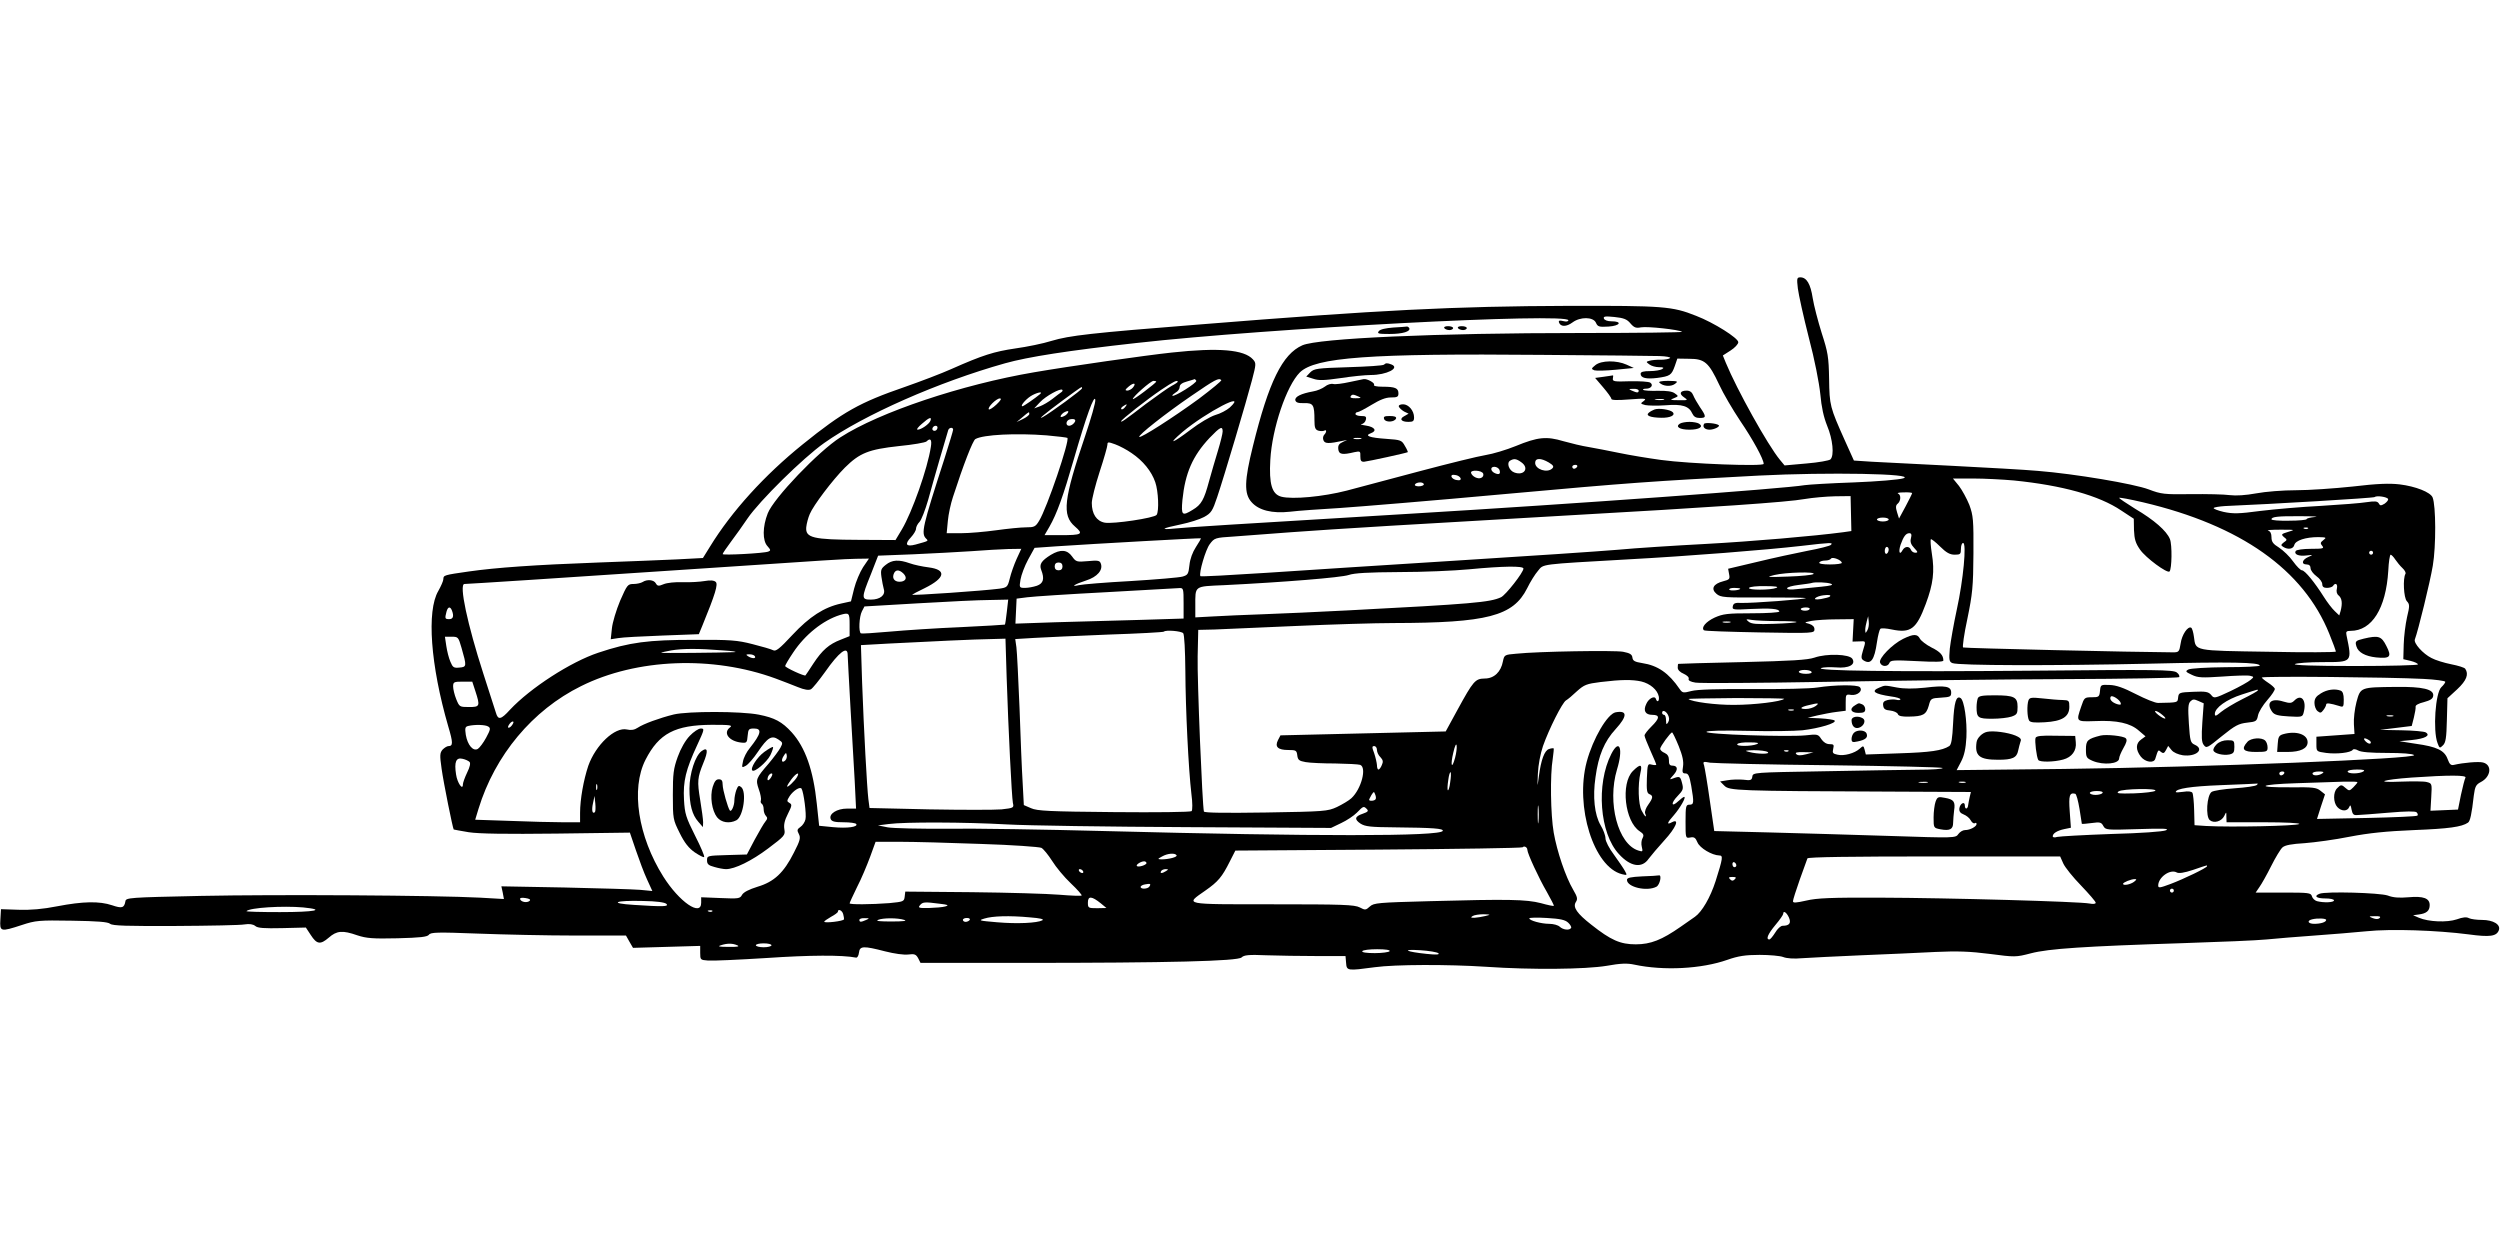 <?xml version="1.0" standalone="no"?>
<!DOCTYPE svg PUBLIC "-//W3C//DTD SVG 20010904//EN"
 "http://www.w3.org/TR/2001/REC-SVG-20010904/DTD/svg10.dtd">
<svg version="1.0" xmlns="http://www.w3.org/2000/svg"
 width="1280pt" height="640pt" viewBox="0 0 1280 640"
 preserveAspectRatio="xMidYMid meet">
<g transform="translate(0,640) scale(0.1,-0.1)"
fill="#000000" stroke="none">
<path d="M9205 4923 c4 -32 29 -145 56 -251 30 -113 53 -232 59 -290 6 -67 17
-117 35 -162 29 -69 37 -152 17 -172 -6 -6 -62 -16 -123 -21 l-112 -10 -24 29
c-62 75 -220 359 -277 497 l-15 37 39 25 c22 14 40 33 40 43 0 21 -125 100
-216 135 -123 49 -167 52 -654 51 -582 -2 -966 -21 -1885 -95 -560 -44 -670
-57 -760 -84 -44 -14 -128 -31 -186 -39 -109 -16 -167 -34 -327 -105 -51 -23
-159 -64 -239 -92 -232 -80 -316 -127 -523 -294 -196 -158 -364 -343 -475
-524 l-36 -58 -132 -7 c-73 -3 -253 -11 -402 -16 -327 -12 -525 -26 -665 -46
-126 -18 -130 -19 -130 -39 0 -9 -12 -36 -26 -61 -60 -102 -40 -379 51 -693
25 -84 25 -101 1 -101 -7 0 -20 -8 -30 -18 -14 -17 -15 -28 -5 -98 10 -72 57
-305 62 -311 2 -1 36 -7 77 -14 52 -8 191 -10 450 -7 l375 5 31 -91 c17 -50
42 -117 57 -149 l27 -59 -62 6 c-35 3 -209 8 -387 12 l-324 6 7 -32 6 -33
-122 7 c-227 12 -1040 17 -1428 9 -374 -8 -385 -9 -388 -28 -6 -34 -18 -37
-68 -20 -65 22 -150 20 -280 -5 -76 -15 -137 -20 -199 -18 l-90 3 -3 -52 c-4
-64 0 -65 110 -29 70 23 87 25 256 22 130 -2 185 -6 196 -16 13 -10 86 -12
334 -11 174 1 334 4 354 8 25 4 44 1 55 -8 12 -11 46 -13 138 -11 l121 3 25
-38 c31 -48 49 -51 92 -14 41 36 70 39 147 12 46 -15 78 -18 205 -15 118 3
152 7 161 18 9 13 43 14 250 6 131 -5 356 -10 499 -10 l260 0 18 -32 18 -31
172 5 172 5 0 -36 c0 -35 1 -36 40 -39 22 -2 157 4 300 13 220 15 388 16 458
2 7 -1 13 10 15 26 4 34 22 35 134 6 47 -12 97 -19 119 -16 31 4 39 1 50 -19
l12 -24 527 0 c744 0 1098 9 1117 28 12 12 36 15 126 11 62 -2 178 -4 259 -4
l147 0 3 -35 c3 -41 6 -41 148 -22 102 14 372 15 570 2 233 -16 507 -13 616 5
72 13 106 14 142 6 150 -32 344 -22 477 25 54 19 91 25 164 25 51 0 106 -5
121 -11 17 -7 55 -10 97 -6 37 3 174 9 303 15 129 5 300 13 380 17 111 5 176
3 277 -10 130 -17 134 -17 211 3 91 24 276 36 777 52 187 6 381 14 430 19 50
5 160 14 245 20 85 6 205 16 267 22 126 13 359 5 522 -16 110 -15 143 -10 155
21 11 29 -28 53 -86 53 -27 0 -57 4 -67 9 -12 7 -32 5 -62 -6 -50 -17 -145
-13 -194 8 l-30 13 30 4 c39 5 55 19 55 48 0 35 -32 47 -109 40 -46 -4 -78 -2
-106 9 -41 14 -316 22 -349 9 -31 -12 -16 -24 29 -24 25 0 45 -4 45 -10 0 -11
-52 -13 -87 -4 -11 3 -23 14 -26 25 -5 18 -16 19 -147 19 l-141 0 19 28 c11
15 38 63 60 107 22 44 48 87 58 96 13 12 47 18 114 22 52 4 156 18 230 33 99
19 187 28 330 34 177 7 244 16 276 38 11 7 19 42 30 140 6 45 11 55 36 68 52
27 59 88 11 100 -22 6 -101 -1 -148 -12 -16 -4 -23 2 -33 29 -16 45 -55 64
-164 79 l-83 13 63 6 c68 7 98 23 72 39 -8 5 -64 10 -125 11 l-110 2 82 10 81
10 11 43 c6 24 10 49 9 56 -2 7 16 17 42 23 33 9 46 17 48 32 5 34 -54 48
-191 46 -183 -2 -181 -1 -202 -78 -9 -35 -15 -86 -13 -114 l3 -49 -97 -7 -98
-7 0 -38 c0 -38 0 -38 50 -45 54 -7 126 1 136 16 3 5 15 4 27 -3 14 -9 66 -13
149 -13 77 0 131 -4 138 -11 19 -19 -1068 -62 -1794 -71 l-548 -6 23 44 c16
31 24 67 27 124 4 83 -11 190 -30 201 -22 14 -33 -21 -38 -127 -4 -82 -9 -112
-20 -119 -36 -23 -96 -32 -256 -37 l-171 -6 -6 24 c-6 22 -7 22 -25 6 -26 -24
-81 -39 -114 -31 -24 5 -27 9 -22 30 5 21 3 24 -19 24 -16 0 -31 10 -42 26
-16 25 -19 26 -81 19 -91 -9 -515 5 -507 18 4 6 81 8 212 5 113 -3 239 -1 280
3 85 10 177 37 164 50 -4 4 -37 9 -73 11 l-65 3 50 12 c28 6 71 15 98 18 l47
6 0 43 c0 41 1 42 28 38 33 -4 62 22 44 40 -13 13 -127 12 -217 -2 -36 -6
-184 -9 -332 -8 -180 1 -283 -2 -313 -10 -42 -11 -46 -10 -60 10 -56 82 -112
121 -192 133 -37 6 -48 11 -50 28 -2 17 -13 23 -48 30 -45 8 -432 2 -547 -10
-60 -5 -61 -6 -68 -39 -10 -54 -45 -88 -93 -88 -49 -1 -58 -11 -140 -161 l-60
-110 -423 -10 -423 -10 -13 -25 c-17 -34 0 -50 53 -50 39 0 43 -2 46 -27 3
-24 9 -29 43 -35 22 -4 90 -7 152 -7 61 -1 118 -4 127 -7 35 -13 6 -124 -45
-171 -13 -12 -47 -32 -74 -45 -48 -22 -63 -23 -364 -28 -205 -3 -315 -2 -317
5 -8 29 -35 679 -32 795 l3 135 85 2 c47 2 234 10 415 18 182 8 407 15 500 15
480 1 612 35 684 178 16 33 41 73 56 90 29 35 4 32 460 58 313 17 704 48 888
69 153 18 164 18 151 5 -5 -5 -59 -19 -119 -30 -61 -12 -177 -37 -259 -57
l-148 -35 5 -28 c5 -24 2 -28 -30 -36 -51 -13 -65 -39 -34 -65 22 -18 39 -19
238 -18 118 0 216 -1 219 -3 5 -6 -279 -27 -331 -25 -31 2 -40 -2 -43 -17 -4
-18 2 -19 92 -14 101 5 146 1 146 -13 0 -5 -63 -9 -141 -9 -125 0 -147 -3
-190 -22 -45 -21 -70 -51 -55 -65 3 -4 132 -8 286 -11 276 -5 280 -4 280 16 0
13 -9 22 -27 28 -27 7 -27 7 12 15 22 4 80 8 128 8 l88 1 -3 -57 -3 -58 33 1
c37 2 36 4 20 -48 -10 -33 -9 -41 3 -49 38 -24 56 2 69 93 5 34 13 64 17 68 4
5 31 3 59 -3 97 -20 126 2 174 131 38 102 46 166 31 258 -6 38 -8 70 -5 73 2
3 24 -14 47 -37 32 -32 51 -42 75 -42 29 0 32 3 32 30 0 17 5 30 11 30 19 0 1
-190 -32 -340 -16 -74 -32 -165 -36 -201 -5 -58 -3 -67 13 -74 30 -13 517 -14
1011 -3 417 10 563 7 563 -10 0 -4 -78 -8 -174 -8 -97 -1 -182 -6 -192 -12
-16 -9 -14 -12 18 -27 31 -15 51 -16 156 -9 66 5 130 7 142 4 21 -5 21 -6 3
-21 -10 -9 -56 -35 -102 -57 -83 -39 -85 -39 -100 -20 -14 16 -27 19 -91 16
-72 -3 -75 -4 -78 -29 -3 -27 1 -26 -102 -28 -14 -1 -65 20 -114 45 -64 33
-101 46 -135 47 -45 2 -46 1 -49 -30 -3 -31 -6 -33 -42 -33 -37 0 -39 -2 -54
-47 -27 -79 -28 -78 71 -75 112 5 180 -10 224 -49 l34 -29 -22 -16 c-29 -20
-29 -53 -2 -88 23 -29 67 -35 74 -11 15 48 15 48 29 35 12 -9 17 -7 26 10 l11
21 17 -21 c10 -13 34 -23 58 -27 69 -9 113 31 61 54 -22 10 -24 19 -30 109 -5
79 -4 101 8 113 12 12 19 12 41 2 l27 -12 -7 -97 c-5 -76 -4 -102 7 -116 14
-19 18 -16 93 45 68 55 86 64 129 69 46 5 50 7 56 37 3 17 25 53 48 79 23 26
40 52 38 58 -2 6 -18 20 -35 31 -17 11 -31 23 -32 26 0 8 654 2 828 -7 61 -3
112 -10 112 -15 0 -4 -9 -17 -20 -27 -31 -28 -44 -223 -20 -286 10 -28 12 -28
28 -12 14 13 18 39 20 129 l3 112 50 46 c48 45 60 77 41 105 -4 6 -36 16 -72
23 -35 7 -81 21 -101 32 -44 22 -92 76 -85 95 17 45 78 294 92 378 17 100 16
307 -1 349 -11 27 -87 57 -169 67 -52 6 -114 4 -240 -11 -94 -10 -225 -19
-290 -19 -66 0 -157 -7 -204 -16 -55 -10 -103 -13 -136 -9 -28 4 -117 6 -199
5 -136 -2 -152 0 -215 24 -76 29 -380 80 -567 95 -66 6 -264 17 -440 26 -176
9 -361 18 -412 21 l-91 6 -46 102 c-77 172 -79 180 -81 316 -2 113 -6 136 -38
235 -19 61 -40 141 -46 179 -11 72 -31 106 -63 106 -18 0 -19 -5 -13 -57z
m-857 -179 c19 -22 29 -25 54 -20 32 6 197 -12 210 -23 4 -3 -230 -6 -520 -6
-740 0 -1342 -27 -1424 -63 -102 -45 -172 -187 -253 -516 -44 -177 -46 -244
-7 -287 37 -42 105 -59 197 -49 39 5 153 13 255 19 102 7 480 38 840 71 652
59 754 66 1305 95 351 18 811 10 740 -14 -23 -7 -129 -16 -255 -21 -118 -4
-231 -11 -250 -14 -104 -18 -1180 -96 -2015 -146 -914 -55 -1155 -70 -1210
-76 -80 -8 -67 1 30 21 44 9 98 26 120 38 36 20 43 30 67 102 37 110 150 491
178 598 22 84 22 88 5 107 -45 50 -175 61 -415 35 -132 -14 -525 -70 -705
-101 -370 -63 -792 -204 -992 -333 -112 -71 -342 -312 -372 -389 -27 -68 -28
-141 -1 -169 16 -18 17 -22 4 -27 -22 -9 -234 -20 -234 -13 0 4 20 33 43 64
24 32 62 85 84 118 61 90 284 310 393 387 204 144 584 312 926 408 118 33 322
65 674 104 675 76 2210 156 2210 116 0 -6 -11 -8 -26 -4 -20 5 -25 3 -22 -7 8
-23 38 -23 69 0 40 30 106 29 120 -1 9 -21 16 -23 65 -20 60 4 72 27 14 27
-20 0 -35 6 -38 14 -4 11 6 13 54 8 47 -5 64 -11 82 -33z m149 -167 c34 -1 58
-6 54 -10 -5 -5 -26 -9 -48 -9 -21 1 -47 -2 -57 -5 -19 -5 -19 -6 -1 -19 10
-8 33 -14 49 -14 24 0 27 -3 16 -10 -8 -5 -36 -10 -62 -10 -34 0 -48 -4 -48
-14 0 -21 28 -28 85 -21 66 9 73 14 90 61 l13 38 61 -1 c79 0 100 -19 153
-132 21 -46 70 -129 108 -186 64 -94 120 -196 120 -220 0 -14 -378 0 -525 20
-66 9 -163 25 -215 36 -52 11 -122 24 -155 30 -33 5 -91 19 -130 30 -87 26
-131 22 -245 -25 -47 -19 -116 -40 -154 -46 -38 -6 -188 -43 -335 -82 -146
-39 -315 -84 -376 -100 -120 -31 -278 -46 -335 -31 -48 13 -63 65 -56 188 9
162 83 380 151 448 79 78 356 98 1240 90 297 -2 568 -5 602 -6z m-2372 -126
c6 -10 -114 -85 -122 -77 -3 2 5 9 16 16 12 6 21 19 21 29 0 12 12 21 38 28
20 6 38 11 39 12 1 0 4 -3 8 -8z m128 3 c3 -4 -49 -46 -115 -96 -130 -95 -297
-202 -305 -195 -7 8 132 118 265 209 124 85 142 95 155 82z m-333 -8 c0 -3
-27 -25 -60 -50 -33 -25 -60 -43 -60 -39 0 12 92 93 106 93 8 0 14 -2 14 -4z
m110 -1 c0 -2 -14 -12 -30 -20 -17 -9 -76 -51 -133 -93 -108 -83 -127 -96
-127 -89 0 8 134 113 205 161 64 43 85 53 85 41z m-230 -30 c-7 -8 -20 -15
-29 -15 -12 1 -11 5 8 21 26 22 41 18 21 -6z m-260 -3 c0 -8 -162 -126 -200
-147 -31 -17 7 15 100 84 105 77 100 74 100 63z m-106 -20 c-6 -4 -26 -19 -45
-34 -19 -15 -48 -32 -64 -38 l-30 -11 30 32 c29 31 105 73 114 63 3 -3 1 -8
-5 -12z m-109 -10 c-25 -21 -84 -62 -90 -62 -13 0 13 32 41 51 28 18 68 28 49
11z m231 -214 c-110 -325 -120 -406 -52 -464 45 -39 37 -44 -76 -44 l-80 0 25
43 c38 66 71 158 126 349 62 215 104 332 109 301 2 -13 -22 -96 -52 -185z
m-454 161 c-18 -17 -36 -28 -39 -25 -9 9 38 56 56 56 11 0 5 -10 -17 -31z
m1194 -16 c-15 -13 -48 -31 -74 -38 -26 -8 -83 -42 -126 -75 -95 -72 -121 -80
-42 -12 122 102 339 215 242 125z m-536 2 c-7 -9 -15 -13 -19 -10 -3 3 1 10 9
15 21 14 24 12 10 -5z m-304 -41 c-11 -7 -22 -11 -25 -8 -3 3 3 12 13 20 11 7
22 11 25 8 3 -3 -3 -12 -13 -20z m-186 6 c0 -5 -15 -17 -32 -25 l-33 -16 30
25 c34 29 35 30 35 16z m-506 -34 c-7 -18 -48 -46 -66 -46 -7 1 3 14 22 30 37
33 52 38 44 16z m735 -12 c-6 -8 -18 -14 -25 -14 -20 0 -17 28 4 33 25 5 35
-3 21 -19z m-699 -22 c0 -13 -12 -22 -22 -16 -10 6 -1 24 13 24 5 0 9 -4 9 -8z
m80 -12 c0 -5 -20 -71 -44 -147 -114 -353 -121 -384 -94 -411 12 -12 15 -11
-54 -30 -49 -13 -58 1 -24 37 14 15 26 35 26 44 0 9 8 25 18 35 9 9 29 60 44
112 28 103 96 337 103 358 5 14 25 16 25 2z m1380 -9 c0 -11 -11 -55 -24 -98
-13 -43 -34 -114 -46 -158 -25 -93 -39 -119 -83 -145 -55 -34 -60 -29 -53 50
14 138 52 225 139 318 54 56 67 63 67 33z m-902 -20 c57 -5 105 -11 107 -13
13 -13 -105 -361 -145 -425 -18 -30 -25 -33 -67 -33 -27 0 -95 -7 -153 -15
-58 -8 -138 -15 -179 -15 l-74 0 6 63 c3 34 15 89 26 122 54 167 102 290 115
297 40 23 210 31 364 19z m-592 -59 c-17 -112 -96 -334 -148 -422 l-33 -55
-190 1 c-232 1 -272 10 -267 65 2 19 10 49 18 67 18 44 117 175 180 238 76 75
121 93 276 110 72 7 136 18 142 24 20 20 28 9 22 -28z m1028 -32 c58 -39 102
-93 121 -149 16 -46 20 -148 7 -167 -10 -16 -224 -48 -266 -40 -42 8 -66 45
-66 101 0 20 18 91 40 159 22 67 40 130 40 139 0 15 4 15 40 2 22 -8 60 -28
84 -45z m1994 -46 c44 -30 16 -72 -35 -53 -27 10 -40 48 -22 60 20 12 32 11
57 -7z m142 -2 c23 -14 27 -21 18 -30 -26 -26 -88 -5 -88 28 0 26 29 26 70 2z
m145 -22 c-3 -5 -10 -10 -16 -10 -5 0 -9 5 -9 10 0 6 7 10 16 10 8 0 12 -4 9
-10z m-398 -15 c7 -20 0 -27 -20 -19 -25 9 -30 34 -6 34 11 0 22 -7 26 -15z
m-83 -20 c3 -9 -1 -18 -11 -22 -17 -7 -45 7 -51 25 -6 18 55 15 62 -3z m-116
-23 c3 -9 -3 -13 -19 -10 -12 1 -24 9 -27 16 -3 9 3 13 19 10 12 -1 24 -9 27
-16z m2833 -12 c248 -25 436 -77 550 -154 l64 -42 1 -58 c2 -47 8 -67 31 -100
29 -42 139 -123 151 -112 12 13 14 136 2 166 -17 42 -81 98 -178 155 -45 28
-82 53 -82 56 0 3 55 -7 123 -23 500 -118 821 -345 953 -673 19 -47 34 -88 34
-91 0 -4 -156 -5 -346 -1 -386 6 -371 3 -381 76 -3 23 -9 44 -14 47 -17 10
-48 -36 -54 -80 -7 -43 -9 -46 -39 -46 -195 1 -1070 21 -1075 25 -4 2 5 69 22
147 26 127 30 164 31 333 1 174 -1 195 -21 250 -13 32 -37 76 -53 97 l-31 38
104 0 c58 0 151 -5 208 -10z m-3021 -20 c0 -5 -12 -10 -26 -10 -14 0 -23 4
-19 10 3 6 15 10 26 10 10 0 19 -4 19 -10z m2500 -45 c0 -3 -15 -33 -33 -67
l-34 -63 -10 32 c-8 25 -7 36 3 44 17 14 18 46 2 52 -7 3 6 6 30 6 23 1 42 -1
42 -4z m-313 -104 l2 -90 -42 -6 c-151 -20 -467 -47 -704 -60 -153 -8 -357
-21 -453 -30 -96 -8 -465 -33 -820 -55 -355 -22 -795 -51 -978 -63 -184 -12
-335 -20 -336 -17 -9 15 27 137 48 164 24 32 27 33 123 39 54 4 186 14 293 22
230 17 664 43 1400 85 763 43 1144 69 1230 85 41 7 111 13 155 14 l80 1 2 -89z
m2750 74 c2 -6 -7 -16 -18 -24 -19 -11 -23 -11 -30 2 -7 11 -19 12 -61 6 -29
-5 -134 -13 -233 -19 -99 -5 -239 -17 -312 -26 -111 -15 -141 -15 -188 -5 -30
7 -53 16 -51 20 3 4 29 8 58 10 239 10 762 41 766 46 10 9 65 1 69 -10z m-374
-92 c-24 -2 -43 -7 -43 -11 0 -4 -41 -8 -90 -8 -50 -1 -90 2 -90 7 0 13 31 17
150 16 63 0 96 -2 73 -4z m-2183 -13 c0 -5 -13 -10 -30 -10 -16 0 -30 5 -30
10 0 6 14 10 30 10 17 0 30 -4 30 -10z m2147 -46 c-3 -3 -12 -4 -19 -1 -8 3
-5 6 6 6 11 1 17 -2 13 -5z m-101 -17 c-36 -11 -38 -13 -22 -27 17 -13 17 -15
-1 -27 -15 -12 -16 -15 -3 -23 25 -16 52 -11 57 10 6 23 58 40 123 40 41 -1
43 -2 26 -15 -16 -12 -17 -17 -6 -30 11 -13 4 -15 -58 -15 -41 0 -74 -5 -78
-11 -10 -17 15 -28 55 -23 36 4 36 4 9 -8 -32 -14 -37 -38 -8 -38 13 0 20 -7
20 -19 0 -11 14 -29 30 -41 17 -12 30 -30 30 -41 0 -13 7 -19 24 -19 14 0 28
5 31 10 12 19 25 10 20 -13 -4 -15 -1 -28 9 -36 17 -14 20 -40 10 -79 l-7 -23
-23 22 c-14 13 -39 46 -56 73 -46 73 -97 136 -112 136 -7 0 -27 20 -45 45 -18
26 -51 57 -72 71 -31 19 -39 30 -39 53 0 20 -6 31 -17 34 -10 3 18 5 62 5 77
0 78 0 41 -11z m-1932 -33 c-5 -18 0 -32 17 -50 19 -20 20 -24 5 -24 -9 0 -19
7 -22 15 -8 20 -31 19 -43 -2 -15 -28 -22 -9 -10 28 15 42 27 59 45 59 10 0
13 -7 8 -26z m-3661 -45 c-17 -26 -30 -61 -33 -92 -5 -46 -8 -51 -35 -59 -16
-5 -136 -15 -266 -23 -130 -7 -249 -17 -265 -21 -47 -11 -22 5 37 24 57 18 88
54 75 87 -5 15 -15 17 -66 12 -57 -5 -61 -4 -81 24 -25 35 -59 38 -109 8 -48
-30 -60 -48 -49 -77 18 -46 11 -69 -22 -81 -18 -6 -45 -11 -61 -11 -29 0 -30
1 -23 43 4 23 21 69 39 102 l33 60 114 8 c194 13 734 43 737 41 2 -1 -9 -21
-25 -45z m3547 -13 c0 -8 -4 -18 -10 -21 -5 -3 -10 3 -10 14 0 12 5 21 10 21
6 0 10 -6 10 -14z m-4465 -48 c-13 -29 -29 -74 -35 -100 -11 -44 -14 -46 -53
-52 -83 -11 -447 -36 -447 -31 0 1 29 17 65 34 105 52 113 94 20 106 -32 4
-75 13 -97 21 -56 20 -91 18 -123 -8 -24 -19 -27 -26 -22 -62 3 -23 9 -50 12
-62 10 -31 -19 -54 -66 -54 -49 0 -50 7 0 130 l37 95 180 7 c98 4 233 12 299
16 66 5 150 10 187 11 l67 1 -24 -52z m6945 32 c0 -5 -4 -10 -10 -10 -5 0 -10
5 -10 10 0 6 5 10 10 10 6 0 10 -4 10 -10z m114 -35 c9 -13 25 -33 37 -44 12
-11 18 -24 15 -29 -14 -23 -9 -123 7 -140 15 -16 15 -24 1 -82 -8 -36 -16 -99
-17 -140 l-2 -75 38 -9 c20 -5 37 -13 37 -18 0 -4 -145 -8 -322 -8 -212 0
-318 4 -308 10 8 5 72 10 142 10 153 0 151 -2 122 138 -4 18 0 22 21 22 109 0
181 114 193 308 2 45 8 82 12 82 4 0 15 -11 24 -25z m-2834 -17 c0 -4 -27 -8
-61 -8 -37 0 -58 4 -54 10 3 6 17 10 30 10 13 0 26 4 30 10 7 11 55 -8 55 -22z
m-5011 -22 c-16 -25 -37 -74 -46 -110 l-16 -65 -50 -11 c-88 -19 -162 -67
-250 -161 -66 -71 -85 -86 -99 -78 -9 5 -57 19 -105 31 -77 20 -114 23 -298
22 -235 0 -331 -12 -492 -66 -141 -47 -347 -180 -452 -292 -46 -51 -61 -54
-72 -15 -4 13 -33 103 -64 199 -82 254 -126 460 -97 460 18 0 527 33 1077 70
852 57 853 57 927 59 l67 1 -30 -44z m1021 4 c0 -13 -7 -20 -20 -20 -13 0 -20
7 -20 20 0 13 7 20 20 20 13 0 20 -7 20 -20z m2360 -11 c0 -20 -91 -136 -115
-147 -56 -26 -147 -34 -780 -67 -154 -8 -352 -17 -440 -20 -88 -3 -202 -8
-252 -11 l-93 -5 0 58 c0 106 -8 100 148 107 303 15 599 39 637 52 29 10 100
14 260 15 121 0 281 7 355 14 178 17 280 18 280 4z m-3175 -25 c20 -20 15 -38
-11 -42 -30 -4 -47 13 -39 37 8 25 27 27 50 5z m4660 -3 c-6 -5 -64 -11 -130
-13 -110 -4 -116 -3 -70 8 59 14 214 18 200 5z m90 -50 c14 -6 -1 -10 -50 -15
-38 -4 -94 -9 -122 -12 -34 -4 -53 -3 -53 4 0 6 26 13 58 17 31 4 62 8 67 10
18 6 80 4 100 -4z m-280 -21 c-29 -12 -148 -12 -140 0 3 6 41 10 83 9 52 0 71
-3 57 -9z m-3035 -79 l0 -78 -227 -7 c-126 -3 -319 -9 -431 -12 l-203 -7 3 64
3 64 55 7 c30 4 213 16 405 26 193 11 360 20 373 21 21 1 22 -2 22 -78z m2850
75 c0 -8 -51 -13 -56 -5 -3 5 9 9 25 9 17 0 31 -2 31 -4z m458 -41 c-3 -3 -23
-8 -44 -12 -27 -4 -36 -2 -29 5 6 6 24 12 40 14 32 4 42 1 33 -7z m-4213 -77
c-4 -35 -8 -64 -10 -66 -1 -1 -103 -7 -226 -13 -123 -5 -287 -16 -364 -23 -77
-7 -143 -11 -147 -9 -13 7 -9 86 5 113 l13 25 274 16 c151 9 317 17 368 17
l94 2 -7 -62z m-2841 6 c11 -29 6 -44 -14 -44 -22 0 -23 3 -14 38 7 26 19 29
28 6z m6951 7 c-6 -11 -45 -10 -45 1 0 4 12 8 26 8 14 0 23 -4 19 -9z m-4915
-80 l0 -58 -45 -18 c-60 -23 -95 -53 -141 -123 -20 -31 -38 -58 -40 -60 -4 -6
-104 40 -104 48 0 4 18 35 41 69 61 92 153 165 239 192 48 14 50 12 50 -50z
m5211 -28 c-10 -17 -10 -17 -11 2 0 11 4 31 8 45 l7 25 3 -27 c2 -15 -1 -35
-7 -45z m-458 47 c55 0 98 -2 95 -5 -2 -3 -54 -7 -116 -9 -87 -3 -115 -1 -129
11 -16 13 -15 14 16 9 18 -3 79 -6 134 -6z m-245 -7 c-10 -2 -26 -2 -35 0 -10
3 -2 5 17 5 19 0 27 -2 18 -5z m-2800 -55 c6 -8 10 -88 11 -193 1 -196 16
-503 31 -630 6 -45 6 -83 1 -88 -5 -5 -182 -7 -397 -5 -333 3 -394 6 -425 20
l-37 16 -6 114 c-4 62 -11 235 -16 383 -6 149 -13 289 -16 311 l-6 42 99 6
c54 3 224 11 378 17 153 5 281 12 284 15 10 10 89 3 99 -8z m-3695 -75 c27
-94 27 -98 -11 -101 -29 -3 -34 1 -46 30 -8 18 -17 54 -21 81 l-7 47 34 0 c34
0 35 -2 51 -57z m2791 -150 c9 -273 26 -613 32 -644 6 -25 4 -26 -58 -33 -34
-3 -201 -3 -369 0 l-307 7 -6 46 c-7 58 -23 350 -32 597 l-6 191 143 8 c213
11 444 22 525 23 l72 2 6 -197z m-1454 137 c52 -3 79 -8 60 -9 -68 -3 -378 -6
-375 -3 2 2 25 7 52 12 60 10 140 10 263 0z m640 -22 c0 -13 7 -131 14 -263 8
-132 18 -304 22 -382 l7 -143 -46 0 c-52 0 -94 -27 -84 -53 5 -13 20 -17 66
-17 33 0 62 -4 65 -9 10 -15 -45 -23 -119 -16 l-71 7 -12 113 c-18 173 -59
288 -128 365 -50 55 -88 75 -169 91 -92 18 -362 18 -435 1 -73 -18 -155 -48
-185 -68 -16 -11 -34 -14 -55 -9 -62 14 -160 -79 -198 -186 -24 -72 -42 -171
-42 -241 l0 -48 -88 0 c-49 0 -170 3 -269 7 l-180 6 17 56 c84 274 276 505
525 628 285 142 674 157 996 39 35 -13 87 -33 114 -44 34 -14 56 -17 67 -11 9
5 41 45 72 88 72 103 116 136 116 89z m-475 -8 c8 -13 -15 -13 -35 0 -12 8
-11 10 7 10 12 0 25 -4 28 -10z m4538 -129 c46 -11 83 -43 90 -77 4 -24 -8
-34 -15 -12 -6 18 -37 2 -49 -26 -17 -35 -5 -56 31 -56 40 0 38 -18 -5 -60
-19 -19 -35 -39 -35 -46 0 -6 14 -41 30 -77 17 -37 30 -69 30 -72 0 -3 -10 -3
-23 0 -21 6 -22 3 -25 -70 -2 -60 0 -76 13 -81 20 -8 19 -19 -6 -54 -12 -16
-19 -36 -16 -44 11 -27 -2 -18 -18 14 -17 32 -20 132 -6 193 11 45 0 48 -39 9
-63 -64 -41 -258 35 -308 20 -13 23 -20 15 -35 -6 -10 -8 -30 -4 -45 6 -24 5
-26 -17 -19 -105 32 -161 245 -110 415 33 107 13 162 -29 80 -79 -155 -60
-407 39 -513 59 -65 118 -74 152 -24 13 17 49 60 81 95 58 63 80 114 38 92
-28 -15 -25 -3 10 36 32 37 65 94 53 94 -4 0 -17 -10 -30 -22 -36 -34 -40 -11
-4 26 29 30 31 37 23 67 -9 35 -12 36 -47 23 -18 -7 -18 -5 4 19 24 27 21 47
-7 47 -13 0 -18 8 -17 28 0 19 -7 30 -22 37 -13 5 -23 15 -23 21 0 12 52 83
61 84 3 0 18 -31 34 -70 20 -50 26 -79 22 -105 -5 -29 -3 -35 13 -35 14 0 20
-13 29 -63 15 -88 14 -97 -9 -97 -18 0 -20 -7 -20 -86 0 -86 0 -86 24 -82 20
4 27 -1 37 -25 12 -29 74 -66 112 -67 20 0 18 -14 -19 -131 -27 -84 -70 -158
-106 -183 -12 -9 -45 -32 -73 -51 -96 -67 -153 -90 -230 -90 -79 0 -127 21
-228 101 -73 57 -95 89 -79 115 11 16 8 27 -13 63 -39 66 -83 196 -100 293
-16 92 -19 296 -5 378 4 28 6 52 5 53 -2 2 -13 1 -24 -3 -23 -7 -41 -55 -52
-140 -8 -60 -8 -60 -5 15 2 45 13 101 26 140 31 88 99 223 118 234 9 5 34 26
56 47 37 33 49 38 121 47 107 13 162 13 208 3z m-5969 -50 c25 -77 23 -81 -33
-81 -48 0 -49 1 -65 40 -9 22 -16 52 -16 65 0 23 4 25 49 25 l49 0 16 -49z
m9126 4 c0 -3 -35 -23 -78 -44 -44 -22 -93 -52 -110 -66 -26 -22 -32 -24 -32
-10 0 31 60 74 138 99 90 29 82 27 82 21z m-702 -64 c3 -10 -2 -11 -19 -6 -27
9 -40 25 -32 38 6 10 45 -14 51 -32z m-1723 21 c-14 -14 -154 -31 -255 -31
-96 -1 -220 16 -235 30 -2 2 109 4 246 5 137 0 247 -2 244 -4z m161 -37 c-11
-8 -33 -15 -50 -15 -36 0 -29 10 16 20 49 12 55 11 34 -5z m-113 -22 c-7 -2
-19 -2 -25 0 -7 3 -2 5 12 5 14 0 19 -2 13 -5z m-643 -23 c7 -14 8 -26 1 -38
-9 -14 -10 -13 -11 11 0 15 -4 27 -10 27 -5 0 -10 5 -10 10 0 17 19 11 30 -10z
m2531 0 c31 -25 12 -26 -21 0 -14 11 -20 20 -14 20 7 0 22 -9 35 -20z m1182
-7 c-7 -2 -21 -2 -30 0 -10 3 -4 5 12 5 17 0 24 -2 18 -5z m-9633 -48 c-7 -9
-15 -13 -18 -10 -3 2 1 11 8 20 7 9 15 13 18 10 3 -2 -1 -11 -8 -20z m-120 -5
c13 -8 11 -16 -11 -57 -14 -26 -33 -51 -42 -57 -24 -15 -53 19 -62 71 -5 35
-4 42 12 46 33 8 88 7 103 -3z m1238 -4 c-38 -28 -6 -71 57 -78 28 -3 30 -1
33 35 3 34 6 37 33 37 42 0 36 -27 -22 -100 -16 -19 -32 -50 -35 -69 -7 -32
-6 -33 14 -22 12 6 40 38 62 71 50 74 71 87 105 64 23 -15 24 -18 11 -42 -8
-15 -35 -51 -60 -81 -66 -76 -68 -82 -51 -132 9 -24 13 -49 11 -56 -3 -7 -1
-15 4 -18 6 -4 10 -16 10 -29 0 -12 5 -27 12 -34 8 -8 8 -15 -3 -28 -8 -9 -32
-51 -55 -93 l-40 -76 -102 -3 c-100 -3 -102 -3 -102 -27 0 -19 7 -26 38 -34
20 -6 47 -11 59 -11 45 0 131 42 216 106 85 64 88 68 83 98 -4 23 1 46 18 79
21 42 22 48 8 56 -14 8 -14 11 1 35 19 28 53 50 61 38 11 -18 26 -133 20 -157
-3 -14 -15 -32 -26 -39 -17 -12 -18 -17 -8 -36 10 -19 7 -33 -25 -95 -52 -104
-102 -150 -186 -175 -45 -14 -72 -28 -80 -42 -10 -19 -18 -20 -110 -16 l-99 4
0 -28 c0 -73 -112 4 -194 134 -129 205 -167 449 -91 598 69 135 151 178 340
179 94 0 107 -2 93 -13z m8392 -66 c8 -5 11 -12 7 -16 -4 -4 -15 0 -24 9 -18
18 -8 23 17 7z m-4680 -90 c-17 -63 -25 -39 -9 27 8 35 15 49 17 36 2 -12 -2
-40 -8 -63z m1545 70 c-29 -12 -108 -12 -100 0 3 6 32 10 63 9 41 0 51 -3 37
-9z m-1945 -30 c0 -11 8 -28 18 -37 13 -14 15 -23 7 -40 -5 -13 -13 -23 -17
-23 -5 0 -8 10 -8 23 -1 12 -7 39 -14 60 -12 31 -12 37 0 37 8 0 14 -9 14 -20z
m2000 -10 c18 -12 -49 -12 -95 0 -25 6 -21 8 25 9 30 0 62 -4 70 -9z m107 4
c-3 -3 -12 -4 -19 -1 -8 3 -5 6 6 6 11 1 17 -2 13 -5z m-5136 -47 c-17 -17
-24 -1 -9 22 11 18 14 19 16 5 2 -9 -1 -21 -7 -27z m5226 31 c-28 -7 -42 -7
-50 1 -8 8 2 11 39 10 l49 -1 -38 -10z m-6843 -39 c6 -6 2 -26 -12 -54 -12
-25 -22 -53 -22 -61 0 -34 -29 8 -35 51 -10 64 0 88 33 80 15 -3 31 -11 36
-16z m6963 -17 c314 -4 575 -10 579 -14 4 -5 -53 -9 -127 -9 -74 -1 -294 -4
-489 -8 -352 -6 -355 -6 -358 -27 -3 -19 -8 -21 -47 -16 -24 2 -60 1 -81 -3
l-37 -6 22 -22 c25 -25 63 -27 839 -30 l423 -2 -6 -25 c-3 -14 -7 -33 -8 -42
-2 -22 -17 -24 -17 -2 0 23 -24 11 -28 -14 -2 -16 4 -25 22 -32 13 -5 30 -18
36 -30 6 -11 15 -18 21 -15 5 4 9 2 9 -4 0 -13 -33 -31 -59 -31 -11 0 -26 -9
-34 -20 -14 -21 -18 -21 -353 -10 -187 6 -465 14 -618 18 l-279 7 -23 158
c-12 86 -26 167 -29 178 -7 20 -5 21 31 14 22 -3 296 -10 611 -13z m2733 -32
c-20 -13 -80 -13 -80 0 0 6 21 10 48 10 34 0 43 -3 32 -10z m-4675 -55 c-3
-26 -9 -44 -12 -41 -3 3 -2 26 2 51 3 26 9 44 12 41 3 -3 2 -26 -2 -51z m4270
45 c-3 -5 -10 -10 -16 -10 -5 0 -9 5 -9 10 0 6 7 10 16 10 8 0 12 -4 9 -10z
m195 0 c-20 -13 -50 -13 -50 0 0 6 15 10 33 10 24 0 28 -3 17 -10z m-7942 -20
c-14 -22 -24 -19 -15 5 4 8 11 15 17 15 6 0 6 -7 -2 -20z m133 2 c-11 -20 -51
-58 -51 -48 0 4 10 20 22 36 24 32 45 41 29 12z m8542 -4 c-4 -7 -14 -47 -23
-88 l-15 -75 -70 -3 -71 -3 4 70 c4 69 4 70 -23 77 -14 4 -74 4 -133 2 -140
-6 -96 10 57 21 190 13 283 13 274 -1z m-2755 -25 c-10 -2 -28 -2 -40 0 -13 2
-5 4 17 4 22 1 32 -1 23 -4z m195 0 c-7 -2 -21 -2 -30 0 -10 3 -4 5 12 5 17 0
24 -2 18 -5z m2007 2 c0 -3 -9 -14 -21 -26 -19 -19 -22 -19 -38 -5 -22 20 -26
20 -45 0 -21 -20 -20 -73 1 -96 21 -23 52 -23 61 0 5 13 8 11 12 -13 5 -24 10
-30 30 -28 14 0 85 6 159 12 91 8 138 8 144 2 6 -6 8 -14 4 -17 -3 -4 -121 -9
-260 -12 l-254 -5 20 63 21 63 -24 19 c-20 16 -39 18 -146 17 -193 -2 -172 15
26 21 96 3 205 7 243 8 37 1 67 0 67 -3z m-9013 -37 c-3 -7 -5 -2 -5 12 0 14
2 19 5 13 2 -7 2 -19 0 -25z m8498 23 c-6 -6 -56 -13 -113 -17 -56 -4 -110
-12 -119 -19 -24 -18 -31 -126 -9 -144 21 -18 60 -7 74 21 11 23 11 23 11 -4
l1 -28 193 0 c106 0 186 -4 179 -9 -17 -10 -348 -17 -477 -10 l-59 4 -2 77
c-1 42 -5 82 -9 89 -5 7 -22 9 -46 5 -22 -3 -39 -4 -39 -1 0 17 76 29 230 35
96 4 179 7 185 8 6 1 6 -1 0 -7z m-520 -30 c-6 -5 -54 -11 -108 -13 -80 -2
-94 -1 -80 10 20 14 203 17 188 3z m-3992 -43 c-5 -9 -33 -11 -33 -3 0 3 6 14
12 25 12 18 13 19 19 2 4 -9 5 -20 2 -24z m3722 32 c-3 -5 -19 -10 -36 -10
-16 0 -29 5 -29 10 0 6 16 10 36 10 21 0 33 -4 29 -10z m-118 -81 c6 -41 12
-75 12 -77 1 -1 23 0 50 4 43 6 50 4 60 -15 12 -21 16 -21 179 -16 129 4 161
3 142 -6 -15 -7 -129 -15 -280 -19 -140 -5 -265 -12 -277 -15 -13 -4 -23 -3
-23 3 0 15 22 29 59 37 l34 7 -6 83 c-6 83 -1 98 28 91 6 -1 15 -36 22 -77z
m-7601 -17 c-13 -12 -18 9 -10 45 l8 38 4 -39 c2 -21 1 -41 -2 -44z m4831 -49
c-2 -21 -4 -4 -4 37 0 41 2 58 4 38 2 -21 2 -55 0 -75z m-879 65 c10 -10 6
-15 -20 -24 -42 -14 -45 -29 -12 -51 24 -15 51 -18 174 -19 199 -2 251 -6 247
-18 -10 -29 -659 -29 -1732 -1 -302 8 -665 14 -805 12 -140 -1 -277 2 -305 7
l-50 10 55 7 c83 11 391 10 605 -2 105 -6 521 -12 925 -14 l735 -4 52 25 c28
13 64 37 80 53 33 34 35 35 51 19z m-1974 -179 c159 -5 298 -15 308 -20 11 -6
35 -36 55 -67 19 -31 62 -83 96 -115 33 -31 58 -60 55 -62 -3 -3 -54 -1 -114
4 -60 5 -262 11 -449 13 l-340 3 -3 -26 c-3 -25 -7 -26 -79 -33 -92 -7 -203
-8 -203 -1 0 3 17 40 38 83 22 42 51 112 67 155 l28 77 126 0 c69 0 256 -5
415 -11z m2796 -30 c0 -18 59 -146 100 -216 21 -37 37 -69 36 -71 -2 -2 -32 4
-67 14 -75 19 -164 21 -569 10 -266 -7 -286 -9 -306 -27 -21 -19 -24 -20 -52
-5 -27 14 -88 16 -446 16 -466 0 -449 -3 -345 70 66 46 86 70 126 150 l28 55
732 5 c402 3 735 8 739 12 8 9 24 0 24 -13z m-1796 -28 c6 -9 -40 -21 -78 -21
-20 1 -20 2 4 15 28 16 66 19 74 6z m4540 -42 c9 -20 50 -71 91 -113 41 -43
75 -82 75 -88 0 -6 -12 -8 -32 -4 -50 10 -724 29 -1073 30 -249 1 -323 -2
-377 -15 -54 -12 -68 -13 -68 -3 0 7 16 57 35 111 20 54 37 103 39 108 2 7
228 10 649 10 l645 0 16 -36z m-4694 2 c0 -10 -42 -23 -49 -15 -7 6 20 24 37
24 6 0 12 -4 12 -9z m3020 -12 c0 -5 -4 -9 -10 -9 -5 0 -10 7 -10 16 0 8 5 12
10 9 6 -3 10 -10 10 -16z m2410 -4 c0 -8 -118 -65 -187 -91 -54 -20 -63 -22
-63 -8 0 42 61 86 95 67 10 -6 38 -2 83 13 37 13 68 23 70 23 1 1 2 -1 2 -4z
m-5755 -25 c3 -5 2 -10 -4 -10 -5 0 -13 5 -16 10 -3 6 -2 10 4 10 5 0 13 -4
16 -10z m425 0 c-20 -13 -33 -13 -25 0 3 6 14 10 23 10 15 0 15 -2 2 -10z
m2912 -42 c-9 -9 -15 -9 -24 0 -9 9 -7 12 12 12 19 0 21 -3 12 -12z m2044 -13
c-19 -14 -56 -21 -56 -10 0 7 41 24 60 24 11 0 10 -3 -4 -14z m-5041 -24 c-8
-13 -45 -15 -45 -2 0 5 10 11 23 13 27 5 31 3 22 -11z m5245 -21 c0 -5 -4 -10
-10 -10 -5 0 -10 5 -10 10 0 6 5 10 10 10 6 0 10 -4 10 -10z m-8418 -52 c-12
-12 -44 -7 -49 8 -2 7 8 9 27 6 21 -3 28 -8 22 -14z m2924 -13 l29 -24 -47 -1
c-46 0 -48 1 -48 29 0 35 20 33 66 -4z m-2224 -3 c14 -14 -15 -15 -167 -5
-131 8 -97 24 47 20 69 -1 112 -7 120 -15z m1398 1 c45 -5 50 -8 30 -14 -14
-4 -51 -7 -84 -8 -51 -1 -57 1 -46 14 14 17 23 18 100 8z m-3258 -19 c121 -12
60 -24 -119 -24 -97 0 -174 2 -171 5 17 18 186 28 290 19z m2095 -20 c-3 -3
-12 -4 -19 -1 -8 3 -5 6 6 6 11 1 17 -2 13 -5z m670 -14 c3 -11 5 -23 4 -27
-1 -9 -101 -21 -101 -12 0 3 16 14 35 25 19 10 35 22 35 26 0 17 22 7 27 -12z
m4842 -17 c13 -29 3 -43 -32 -43 -10 0 -27 -16 -38 -35 -12 -19 -25 -35 -30
-35 -19 0 -8 27 31 74 22 26 40 52 40 57 0 19 17 8 29 -18z m-1554 7 c-16 -4
-41 -8 -55 -9 -20 0 -22 1 -10 9 8 5 33 9 55 9 39 -1 39 -2 10 -9z m-2331 -7
c51 -4 73 -9 63 -15 -27 -14 -128 -19 -232 -10 -93 8 -98 9 -65 19 41 13 127
16 234 6z m2755 -27 c11 -10 18 -23 15 -27 -8 -14 -41 -10 -58 6 -8 8 -32 15
-54 15 -41 0 -102 17 -102 28 0 4 40 5 89 2 68 -4 94 -9 110 -24z m4155 24
c-7 -7 -19 -7 -35 -1 -23 9 -22 10 11 10 23 1 31 -2 24 -9z m-7749 -10 c-27
-12 -35 -12 -35 0 0 6 12 10 28 9 24 0 25 -1 7 -9z m195 0 c17 -5 -5 -8 -65
-8 -59 0 -83 2 -70 8 25 11 102 11 135 0z m335 0 c-3 -5 -13 -10 -21 -10 -8 0
-14 5 -14 10 0 6 9 10 21 10 11 0 17 -4 14 -10z m6945 0 c0 -11 -27 -20 -61
-20 -32 0 -40 16 -11 23 28 7 72 5 72 -3z m-8135 -130 c14 -6 0 -9 -45 -8 -47
0 -58 2 -40 8 33 11 60 11 85 0z m175 0 c0 -5 -18 -10 -40 -10 -22 0 -40 5
-40 10 0 6 18 10 40 10 22 0 40 -4 40 -10z m3165 -30 c-3 -5 -38 -10 -76 -10
-44 0 -68 4 -64 10 3 6 38 10 76 10 44 0 68 -4 64 -10z m250 -11 c7 -7 -13 -8
-60 -3 -107 11 -134 25 -35 19 47 -3 89 -10 95 -16z"/>
<path d="M7133 4723 c-38 -3 -66 -9 -73 -18 -11 -13 -3 -15 54 -15 68 0 111
13 101 31 -4 5 -9 8 -13 7 -4 -1 -35 -3 -69 -5z"/>
<path d="M7395 4720 c3 -5 15 -10 26 -10 10 0 19 5 19 10 0 6 -12 10 -26 10
-14 0 -23 -4 -19 -10z"/>
<path d="M7465 4720 c3 -5 15 -10 26 -10 10 0 19 5 19 10 0 6 -12 10 -26 10
-14 0 -23 -4 -19 -10z"/>
<path d="M8169 4531 c-22 -18 -23 -20 -6 -27 10 -3 60 -2 110 3 l92 9 -37 17
c-51 23 -129 22 -159 -2z"/>
<path d="M7086 4533 c-4 -5 -86 -10 -182 -13 -160 -5 -175 -7 -195 -26 l-21
-22 35 -11 c28 -10 57 -9 140 3 58 9 128 16 156 16 80 0 151 36 105 54 -21 8
-29 8 -38 -1z"/>
<path d="M8211 4471 l-44 -6 41 -48 c23 -27 42 -53 42 -59 0 -7 30 -8 93 -3
81 6 90 5 73 -8 -18 -13 -18 -14 8 -21 14 -3 61 -4 104 -1 85 7 120 -4 137
-43 7 -15 18 -22 37 -22 35 0 35 7 2 55 -14 21 -30 49 -35 62 -6 15 -17 23
-33 23 -34 0 -41 -16 -14 -34 22 -15 21 -16 -27 -15 -44 0 -47 2 -25 10 25 10
25 11 5 25 -13 10 -41 14 -88 13 -37 -1 -70 1 -74 5 -3 3 3 6 15 6 26 0 39 19
21 31 -8 5 -54 8 -104 7 -81 -3 -90 -1 -87 15 2 9 2 16 0 15 -2 0 -23 -4 -47
-7z m179 -71 c0 -12 -8 -12 -35 0 -18 8 -17 9 8 9 15 1 27 -3 27 -9z m128 -47
c-10 -2 -28 -2 -40 0 -13 2 -5 4 17 4 22 1 32 -1 23 -4z"/>
<path d="M6910 4444 c-36 -8 -74 -13 -84 -10 -11 3 -30 -3 -42 -13 -13 -10
-41 -22 -61 -25 -61 -11 -94 -27 -91 -45 3 -12 15 -16 45 -15 47 1 53 -8 53
-88 0 -38 4 -48 20 -53 11 -3 24 -3 30 0 13 8 13 -8 0 -21 -6 -6 -8 -19 -4
-28 7 -18 25 -19 104 -2 23 5 22 5 -3 -6 -22 -10 -27 -18 -25 -38 3 -27 21
-30 83 -15 29 6 31 5 30 -22 0 -22 4 -28 20 -27 21 2 218 45 223 49 1 1 -5 16
-15 32 -16 29 -21 31 -94 36 -88 6 -115 16 -80 29 33 12 20 32 -25 39 -21 3
-32 7 -23 8 9 0 19 10 22 21 4 17 0 20 -24 20 -16 0 -29 5 -29 10 0 6 5 10 11
10 6 0 38 17 71 37 43 26 72 38 99 38 33 0 39 3 39 21 0 27 -17 34 -81 34 -31
0 -48 4 -44 10 6 9 -36 32 -53 29 -4 -1 -36 -7 -72 -15z m45 -74 c17 -7 14 -9
-13 -9 -20 -1 -31 3 -27 9 7 12 13 12 40 0z m13 -217 c-10 -2 -26 -2 -35 0
-10 3 -2 5 17 5 19 0 27 -2 18 -5z"/>
<path d="M8496 4441 c18 -19 59 -22 79 -7 19 14 16 15 -34 16 -34 0 -51 -4
-45 -9z"/>
<path d="M7162 4318 c3 -7 15 -18 27 -25 l23 -11 -21 -12 c-28 -14 -18 -30 20
-30 24 0 29 4 29 23 0 34 -28 67 -56 67 -16 0 -24 -5 -22 -12z"/>
<path d="M8470 4303 c-8 -3 -21 -10 -28 -16 -18 -15 8 -25 63 -26 47 -1 75 13
59 29 -13 13 -73 22 -94 13z"/>
<path d="M7087 4254 c7 -18 54 -16 61 4 2 8 -8 12 -32 12 -28 0 -34 -3 -29
-16z"/>
<path d="M8601 4231 c-25 -16 -1 -31 49 -31 50 0 74 15 49 31 -8 5 -30 9 -49
9 -19 0 -41 -4 -49 -9z"/>
<path d="M8725 4230 c-10 -16 4 -30 28 -30 23 0 55 16 47 23 -12 10 -70 15
-75 7z"/>
<path d="M12102 3130 c-42 -10 -45 -14 -37 -40 9 -30 45 -50 101 -56 72 -7 81
3 52 59 -25 50 -40 55 -116 37z"/>
<path d="M3290 3420 c-8 -5 -29 -10 -46 -10 -30 0 -33 -4 -69 -86 -20 -48 -39
-111 -42 -141 l-6 -56 39 6 c21 4 123 9 226 13 l186 7 17 41 c68 166 83 216
69 227 -9 8 -29 9 -57 4 -23 -4 -73 -7 -111 -6 -38 2 -82 -3 -98 -10 -26 -11
-32 -10 -40 4 -10 19 -45 22 -68 7z"/>
<path d="M8272 2753 c-42 -8 -116 -134 -148 -253 -61 -230 36 -540 181 -576
26 -6 27 -6 15 16 -7 13 -32 50 -56 83 -25 33 -44 70 -44 85 0 14 -11 44 -25
67 -31 53 -41 145 -26 246 15 111 45 183 103 246 61 67 61 97 0 86z"/>
<path d="M8408 1913 c-59 -3 -78 -7 -78 -18 0 -37 102 -61 151 -35 18 10 29
63 12 58 -5 -1 -43 -4 -85 -5z"/>
<path d="M3531 2632 c-22 -23 -46 -65 -61 -107 -22 -61 -25 -87 -25 -195 0
-123 1 -127 35 -195 25 -51 47 -78 77 -99 24 -16 45 -27 48 -24 4 3 -17 52
-46 109 -47 94 -53 112 -57 185 -5 94 9 153 68 280 37 80 38 84 18 84 -12 0
-37 -17 -57 -38z"/>
<path d="M3913 2550 c-37 -27 -73 -84 -61 -95 11 -11 74 43 92 78 10 21 16 40
14 42 -2 3 -23 -9 -45 -25z"/>
<path d="M3593 2555 c-33 -23 -63 -115 -63 -193 0 -83 14 -134 45 -169 l24
-28 1 25 c0 14 -7 65 -15 114 -16 96 -14 115 16 189 26 62 23 84 -8 62z"/>
<path d="M3649 2371 c-15 -49 -4 -121 22 -155 22 -28 64 -34 99 -16 36 19 54
146 25 170 -12 10 -16 8 -25 -15 -5 -14 -10 -38 -10 -53 0 -27 -15 -61 -23
-52 -10 12 -37 107 -37 132 0 21 -5 28 -20 28 -14 0 -22 -11 -31 -39z"/>
<path d="M9910 2295 c-5 -14 -10 -51 -10 -80 0 -54 0 -54 35 -61 48 -9 65 0
65 33 0 15 3 44 5 63 7 45 -1 57 -47 65 -34 7 -39 5 -48 -20z"/>
<path d="M9744 3129 c-55 -27 -127 -100 -118 -122 8 -22 40 -22 48 -1 5 14 22
15 141 9 91 -5 135 -4 135 3 0 27 -16 45 -61 67 -27 14 -53 34 -59 45 -13 25
-33 25 -86 -1z"/>
<path d="M9290 3033 c-35 -12 -118 -17 -370 -23 -179 -4 -326 -8 -327 -9 -2 0
-3 -9 -3 -20 0 -11 12 -23 31 -31 17 -8 28 -18 25 -26 -3 -8 9 -15 35 -19 22
-4 325 -2 672 4 348 6 894 13 1214 14 320 1 585 6 590 10 4 5 -1 16 -12 24
-18 14 -103 15 -745 9 -695 -6 -1116 -1 -1075 14 11 4 45 5 75 3 66 -6 103 14
84 44 -15 24 -131 28 -194 6z m-15 -73 c4 -6 -8 -10 -29 -10 -20 0 -36 5 -36
10 0 6 13 10 29 10 17 0 33 -4 36 -10z"/>
<path d="M9623 2880 c-47 -19 -27 -33 60 -46 26 -3 47 -10 47 -14 0 -5 -9 -6
-20 -3 -11 3 -31 2 -45 -1 -20 -5 -26 -12 -23 -29 2 -17 11 -23 36 -25 18 -2
36 -10 39 -18 3 -10 21 -14 57 -13 72 1 88 10 101 55 10 38 11 39 63 42 47 3
52 5 52 26 0 32 -28 38 -135 25 -59 -6 -106 -6 -143 1 -64 12 -60 12 -89 0z"/>
<path d="M11883 2850 c-25 -15 -33 -27 -33 -49 0 -16 7 -35 16 -42 14 -11 18
-10 30 6 8 10 14 23 14 28 0 9 19 7 68 -8 20 -7 22 -4 22 33 0 27 -5 42 -16
46 -29 11 -69 6 -101 -14z"/>
<path d="M10126 2824 c-3 -9 -6 -28 -6 -44 0 -55 7 -60 80 -60 37 0 81 5 99
11 28 10 31 15 31 50 0 50 -17 59 -118 59 -64 0 -81 -3 -86 -16z"/>
<path d="M10386 2815 c-9 -24 -7 -88 3 -104 6 -10 27 -12 80 -9 89 5 126 28
126 79 0 32 -2 34 -35 35 -19 0 -65 4 -101 8 -57 6 -67 5 -73 -9z"/>
<path d="M11748 2814 c-15 -15 -23 -16 -57 -6 -63 20 -91 -6 -57 -53 11 -15
30 -20 84 -23 69 -4 71 -3 77 21 16 61 -12 96 -47 61z"/>
<path d="M9498 2789 c-31 -18 -22 -39 17 -39 28 0 35 4 35 19 0 10 -7 22 -16
25 -19 7 -15 8 -36 -5z"/>
<path d="M9480 2713 c0 -30 16 -46 38 -39 25 8 37 37 20 48 -24 15 -58 9 -58
-9z"/>
<path d="M9492 2648 c-7 -7 -12 -21 -12 -31 0 -17 5 -19 32 -13 39 8 53 20 45
40 -7 19 -48 21 -65 4z"/>
<path d="M10174 2653 c-25 -5 -51 -31 -54 -53 -10 -70 14 -90 111 -90 72 0 95
10 102 47 3 15 9 36 12 46 6 13 -1 20 -26 31 -39 16 -114 26 -145 19z"/>
<path d="M11690 2641 c-21 -6 -26 -14 -28 -49 l-3 -42 53 0 c67 0 103 18 103
50 0 40 -58 60 -125 41z"/>
<path d="M10422 2622 c-5 -15 5 -98 14 -113 7 -12 80 -11 127 2 45 12 70 46
65 89 l-3 32 -99 1 c-73 2 -100 -1 -104 -11z"/>
<path d="M10755 2634 c-67 -17 -75 -25 -75 -71 0 -41 3 -45 35 -59 55 -23 135
-15 135 13 0 8 10 32 22 53 16 28 20 42 12 50 -12 12 -99 21 -129 14z"/>
<path d="M11507 2602 c-34 -38 -22 -52 43 -52 56 0 60 2 60 23 0 13 -5 28 -12
35 -18 18 -73 14 -91 -6z"/>
<path d="M11349 2589 c-11 -11 -19 -25 -16 -32 5 -15 49 -26 81 -20 22 5 26
11 26 39 0 32 -2 34 -35 34 -22 0 -43 -8 -56 -21z"/>
</g>
</svg>
